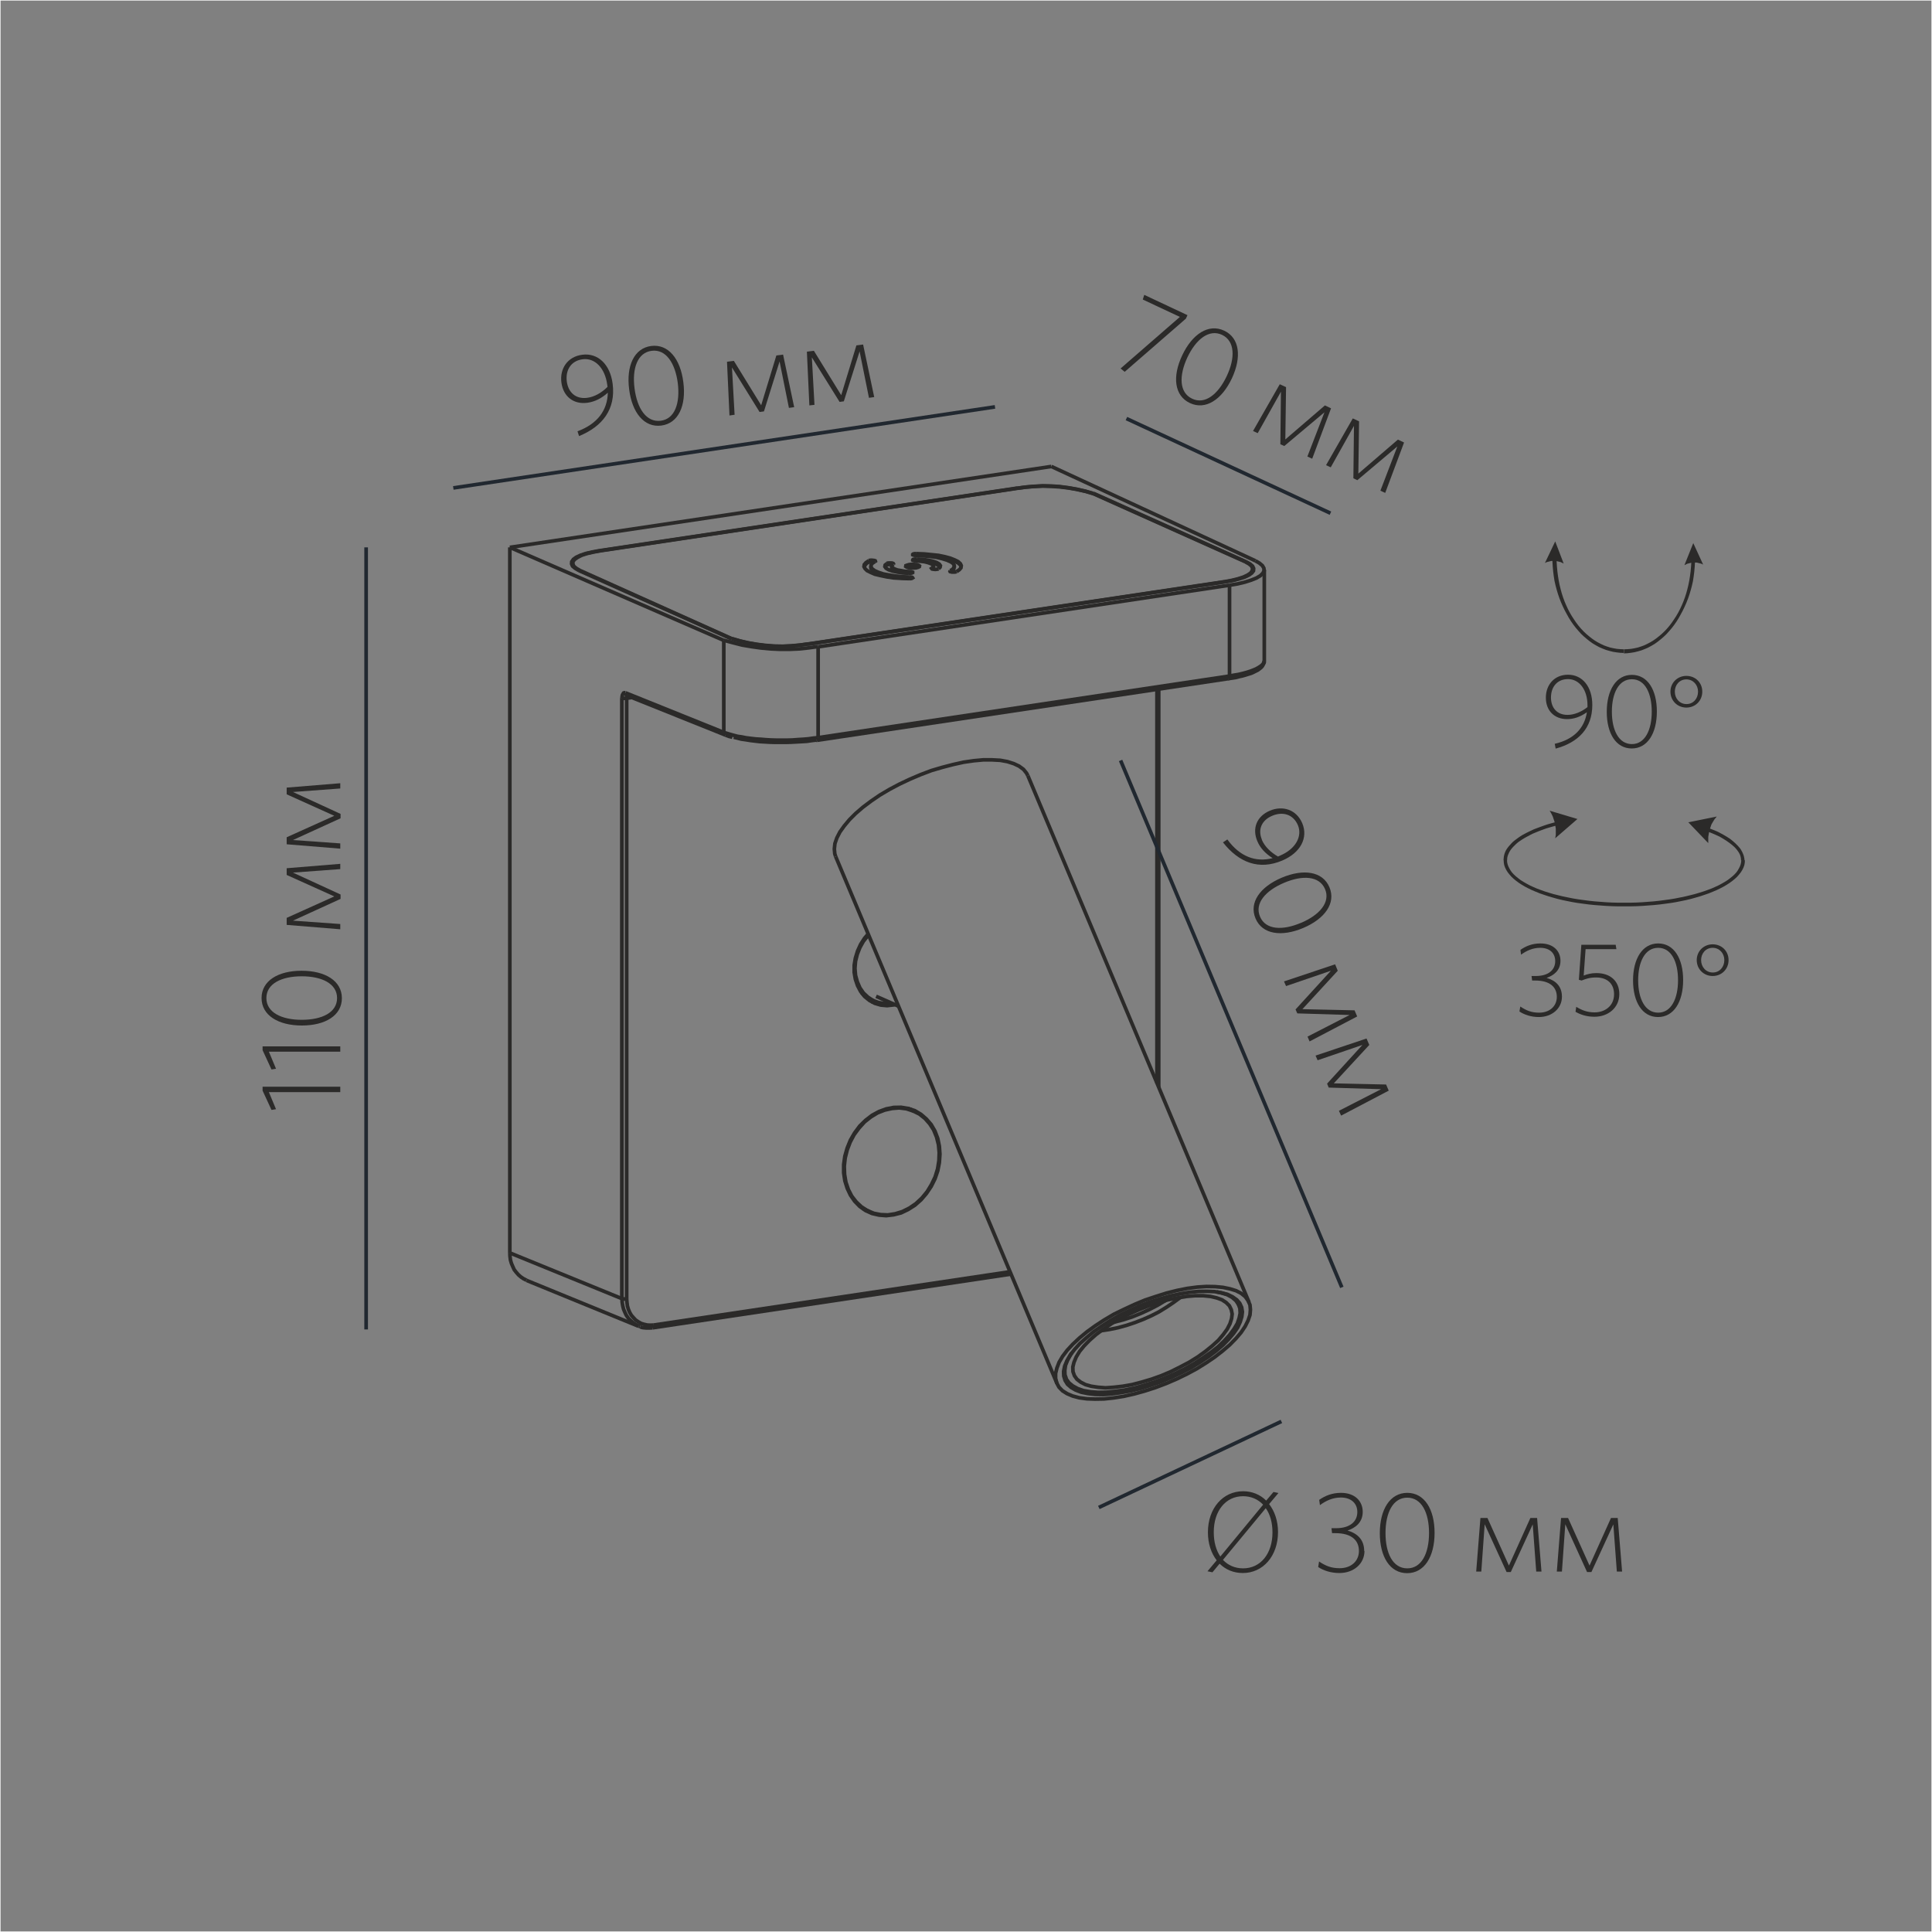 <?xml version="1.0" encoding="UTF-8"?>
<!DOCTYPE svg PUBLIC "-//W3C//DTD SVG 1.1//EN" "http://www.w3.org/Graphics/SVG/1.1/DTD/svg11.dtd">
<!-- Creator: CorelDRAW X6 -->
<svg xmlns="http://www.w3.org/2000/svg" xml:space="preserve" width="132.292mm" height="132.292mm" version="1.1" style="shape-rendering:geometricPrecision; text-rendering:geometricPrecision; image-rendering:optimizeQuality; fill-rule:evenodd; clip-rule:evenodd"
viewBox="0 0 13229 13229"
 xmlns:xlink="http://www.w3.org/1999/xlink">
 <rect x="0" y="0" width="13229" height="13229" fill="#808080" stroke="none"/>
 <defs>
  <style type="text/css">
   <![CDATA[
    .str0 {stroke:#FEFEFE;stroke-width:7.62}
    .str1 {stroke:#2B2A29;stroke-width:25}
    .str2 {stroke:#212830;stroke-width:25}
    .fil0 {fill:none}
    .fil2 {fill:none;fill-rule:nonzero}
    .fil1 {fill:#2B2A29;fill-rule:nonzero}
   ]]>
  </style>
 </defs>
 <g id="Слой_x0020_1">
  <rect class="fil0 str0" width="13229" height="13229"/>
  <path class="fil1" d="M3954 2952l11 34c161,-66 252,-184 230,-358 -17,-133 -101,-213 -208,-199 -101,13 -155,95 -143,190 13,98 85,151 177,139 52,-7 97,-30 141,-69 -3,121 -71,213 -207,264zm66 -228c-79,10 -129,-38 -139,-112 -10,-78 29,-142 109,-152 82,-11 153,59 168,175l2 14c-40,40 -90,69 -140,75z"/>
  <path id="1" class="fil1" d="M4679 2617c-20,-160 -103,-263 -220,-248 -117,15 -172,137 -151,297 20,160 103,263 220,248 117,-15 172,-136 151,-297zm-38 6c17,137 -20,246 -117,258 -98,12 -161,-83 -179,-221 -18,-137 20,-246 118,-258 97,-12 160,84 178,221z"/>
  <polygon id="2" class="fil1" points="5438,2788 5362,2428 5316,2434 5212,2775 5025,2471 4978,2477 4995,2845 5030,2840 5012,2516 5201,2821 5231,2817 5338,2475 5402,2793 "/>
  <polygon id="3" class="fil1" points="5986,2719 5910,2359 5864,2365 5760,2706 5573,2402 5525,2408 5542,2776 5577,2772 5559,2447 5749,2752 5778,2748 5886,2406 5950,2724 "/>
  <polygon class="fil1" points="2330,7441 1798,7441 1798,7468 1859,7600 1890,7595 1841,7478 2330,7478 "/>
  <polygon id="1" class="fil1" points="2330,7165 1798,7165 1798,7191 1859,7323 1890,7318 1841,7201 2330,7201 "/>
  <path id="2" class="fil1" d="M2065 6647c-161,0 -274,69 -274,187 0,118 114,188 276,188 161,0 274,-69 274,-187 0,-118 -113,-188 -276,-188zm1 38c139,0 242,51 242,149 0,99 -103,149 -242,149 -139,0 -242,-51 -242,-149 0,-98 103,-149 242,-149z"/>
  <polygon id="3" class="fil1" points="2330,5915 1963,5945 1963,5991 2289,6138 1963,6285 1963,6333 2330,6363 2330,6327 2006,6304 2332,6155 2332,6125 2006,5975 2330,5951 "/>
  <polygon id="4" class="fil1" points="2330,5363 1963,5393 1963,5439 2289,5586 1963,5733 1963,5781 2330,5811 2330,5775 2006,5752 2332,5603 2332,5573 2006,5423 2330,5399 "/>
  <polygon class="fil1" points="8120,2182 8131,2158 7835,2019 7825,2051 8079,2170 7673,2523 7701,2546 "/>
  <path id="1" class="fil1" d="M8435 2591c68,-146 54,-277 -53,-327 -107,-50 -218,23 -287,169 -69,146 -54,277 53,327 107,50 218,-23 287,-169zm-35 -16c-59,125 -149,197 -237,155 -89,-42 -91,-157 -33,-282 59,-125 149,-197 238,-155 88,42 91,157 32,282z"/>
  <polygon id="2" class="fil1" points="8985,3141 9114,2796 9072,2776 8801,3009 8806,2651 8763,2631 8580,2951 8612,2966 8771,2682 8767,3042 8794,3054 9069,2823 8952,3126 "/>
  <polygon id="3" class="fil1" points="9485,3375 9614,3030 9572,3010 9301,3243 9306,2885 9263,2865 9080,3185 9112,3200 9271,2916 9267,3275 9294,3288 9568,3057 9452,3360 "/>
  <path class="fil1" d="M8404 5748l-30 20c108,137 245,193 407,124 124,-53 178,-155 136,-255 -40,-94 -134,-123 -222,-86 -91,39 -122,122 -86,208 20,48 55,85 105,117 -117,30 -225,-11 -310,-128zm237 2c-31,-73 1,-135 70,-164 73,-31 144,-10 176,64 32,76 -15,164 -123,209l-13 6c-49,-28 -91,-68 -111,-115z"/>
  <path id="1" class="fil1" d="M8924 6354c148,-63 225,-170 179,-279 -46,-109 -178,-128 -327,-65 -148,63 -225,170 -179,279 46,109 178,128 327,65zm-16 -35c-127,54 -242,48 -280,-42 -39,-91 37,-178 164,-232 127,-54 242,-48 281,43 38,90 -37,177 -164,231z"/>
  <polygon id="2" class="fil1" points="8967,7131 9293,6960 9275,6918 8918,6910 9160,6647 9142,6603 8792,6720 8806,6752 9113,6647 8871,6912 8883,6939 9241,6950 8953,7098 "/>
  <polygon id="3" class="fil1" points="9183,7639 9509,7468 9491,7426 9133,7418 9376,7155 9357,7111 9008,7228 9022,7260 9329,7155 9087,7420 9098,7447 9457,7458 9168,7606 "/>
  <path class="fil1" d="M10695 6824c0,-70 -42,-110 -105,-128 50,-17 95,-52 95,-117 0,-66 -47,-119 -137,-119 -56,0 -100,18 -137,44l4 33c37,-27 80,-47 131,-47 67,0 103,38 103,91 0,61 -47,102 -133,102l-29 0 4 31 21 0c101,0 148,45 148,112 0,62 -47,108 -121,108 -52,0 -87,-14 -129,-42l-6 34c33,22 80,38 133,38 90,0 158,-59 158,-139z"/>
  <path id="1" class="fil1" d="M11088 6807c0,-89 -61,-144 -157,-144 -37,0 -64,8 -87,17l13 -181 211 0 -5 -30 -235 0 -17 240 19 5c27,-11 55,-21 99,-21 78,0 123,44 123,115 0,81 -64,124 -133,124 -52,0 -88,-15 -126,-38l-5 34c33,19 75,34 130,34 92,0 170,-60 170,-156z"/>
  <path id="2" class="fil1" d="M11525 6711c0,-148 -63,-251 -171,-251 -108,0 -172,105 -172,253 0,148 63,251 171,251 108,0 172,-104 172,-253zm-35 1c0,127 -47,222 -136,222 -90,0 -137,-95 -137,-222 0,-127 47,-222 137,-222 90,0 136,95 136,222z"/>
  <path id="3" class="fil1" d="M11836 6574c0,-62 -47,-108 -109,-108 -61,0 -109,47 -109,108 0,62 48,109 109,109 62,0 109,-47 109,-109zm-29 0c0,47 -32,85 -79,85 -47,0 -80,-38 -80,-85 0,-46 32,-84 79,-84 47,0 80,38 80,84z"/>
  <g>
   <path class="fil1" d="M11559 5631l196 -40 0 0 -4 5 -4 5 -4 5 -4 5 -3 5 -3 5 -3 5 -3 5 -3 5 -3 5 -3 6 -2 6 -2 6 -2 6 -2 6 -2 6 -2 6 -2 6 -1 6 -1 6 -1 6 -1 6 -1 6 -1 6 -1 6 0 6 0 6 0 6 0 6 0 6 0 6 0 6 -138 -144zm387 259l-25 0 0 0 0 -7 -1 -7 -1 -7 -2 -7 -2 -7 -3 -7 -4 -7 -4 -7 -5 -7 -5 -7 -6 -7 -6 -7 -7 -7 -8 -7 -8 -7 -9 -7 -9 -7 -10 -7 -10 -7 -11 -7 -11 -7 -12 -7 -12 -7 -13 -6 -13 -6 -14 -6 -14 -6 -15 -6 -15 -6 -16 -6 -16 -6 -17 -5 7 -24 17 6 17 6 16 6 16 6 15 6 15 6 14 6 14 7 13 7 13 7 12 7 12 7 11 7 11 7 10 8 10 8 9 8 9 8 8 8 8 8 7 8 7 8 6 8 5 9 5 9 4 9 4 9 3 9 2 9 2 9 1 9 0 9 0 0zm-826 316l0 -25 0 0 42 0 41 -1 40 -2 40 -3 39 -3 38 -4 38 -5 37 -5 36 -6 35 -7 34 -7 33 -8 32 -8 30 -9 29 -9 28 -10 27 -10 25 -11 24 -11 22 -12 21 -12 19 -12 17 -13 16 -13 14 -13 12 -13 10 -14 8 -14 7 -14 5 -14 3 -14 1 -14 25 0 -1 17 -3 17 -6 17 -8 16 -10 16 -12 15 -13 15 -15 14 -17 14 -19 14 -20 13 -22 13 -23 12 -25 12 -26 11 -27 11 -29 10 -30 10 -31 9 -32 9 -33 8 -34 7 -35 7 -36 6 -37 5 -38 5 -39 4 -40 3 -40 3 -41 2 -42 1 -42 0 0 0zm-826 -316l25 0 0 0 1 14 3 14 5 14 7 14 8 14 10 14 12 13 14 13 16 13 17 13 19 12 21 12 22 12 24 11 25 11 27 10 28 10 29 9 30 9 32 8 33 8 34 7 35 7 36 6 37 5 38 5 38 4 39 3 40 3 40 2 41 1 42 0 0 25 -42 0 -42 -1 -41 -2 -40 -3 -40 -3 -39 -4 -38 -5 -37 -5 -36 -6 -35 -7 -34 -7 -33 -8 -32 -9 -31 -9 -30 -10 -29 -10 -27 -11 -26 -11 -25 -12 -23 -12 -22 -13 -20 -13 -19 -14 -17 -14 -15 -14 -13 -15 -12 -15 -10 -16 -8 -16 -6 -17 -3 -17 -1 -17 0 0zm417 -275l5 24 -23 5 -23 5 -22 6 -21 6 -21 6 -20 6 -19 7 -19 7 -18 7 -17 7 -17 7 -16 8 -15 8 -15 8 -14 8 -13 8 -12 8 -12 8 -11 9 -10 9 -9 9 -9 9 -8 9 -7 9 -6 9 -5 9 -4 9 -4 9 -3 9 -2 9 -1 9 0 9 -25 0 1 -11 1 -11 2 -11 3 -11 4 -11 5 -11 6 -10 7 -10 8 -10 9 -10 9 -10 10 -10 11 -9 12 -9 12 -9 13 -9 14 -9 15 -8 15 -8 16 -8 17 -8 17 -8 18 -7 19 -7 19 -7 20 -7 21 -7 21 -6 22 -6 22 -6 23 -6 24 -5zm89 -6l-151 131 1 -6 1 -6 1 -6 1 -6 0 -6 0 -6 0 -6 0 -6 0 -6 0 -6 0 -6 -1 -6 -1 -6 -1 -6 -1 -6 -1 -6 -1 -6 -1 -6 -2 -6 -2 -6 -2 -6 -2 -6 -2 -6 -2 -6 -2 -6 -3 -6 -3 -6 -3 -6 -3 -6 -3 -5 -3 -5 -3 -5 0 0 191 57z"/>
  </g>
  <g>
   <path class="fil1" d="M11594 3718l68 148 0 0 -4 -2 -4 -2 -4 -2 -4 -1 -4 -1 -4 -1 -4 -1 -4 -1 -4 -1 -4 -1 -4 -1 -4 0 -4 0 -4 0 -4 0 -4 0 -4 0 -4 0 -4 0 -4 1 -4 1 -4 1 -4 1 -4 1 -4 1 -4 1 -4 1 -4 2 -4 2 -4 2 -4 2 -4 2 61 -152zm15 98l-25 0 0 0 0 -1 0 -1 0 -1 0 -1 0 -1 0 -1 0 -1 0 -1 0 -1 0 -1 0 -1 0 -1 0 -1 0 -1 0 -1 0 -1 0 -1 0 -1 0 -1 0 -1 0 -1 0 -1 0 -1 0 -1 0 -1 0 -1 0 -1 0 -1 0 -1 0 -1 0 -1 0 -1 25 -1 0 1 0 1 0 1 0 1 0 1 0 1 0 1 0 1 0 1 0 1 0 1 0 1 0 1 0 1 0 1 0 1 0 1 0 1 0 1 0 1 0 1 0 1 0 1 0 1 0 1 0 1 0 1 0 1 0 1 0 1 0 1 0 1 0 0zm-488 655l0 -25 0 0 24 -1 23 -2 23 -4 23 -5 22 -7 22 -8 21 -10 21 -11 20 -12 20 -14 19 -15 19 -16 18 -17 18 -19 17 -20 16 -21 15 -22 15 -23 14 -24 13 -25 12 -26 11 -26 10 -27 9 -28 8 -29 7 -29 6 -30 5 -31 4 -31 3 -32 2 -32 1 -33 25 0 -1 34 -2 33 -3 33 -4 32 -5 32 -7 31 -8 30 -9 30 -10 29 -11 28 -12 27 -13 27 -14 26 -14 25 -15 24 -16 23 -17 22 -18 21 -18 20 -19 18 -20 17 -20 16 -21 15 -22 13 -22 12 -23 10 -23 9 -24 7 -24 6 -25 4 -25 3 -25 1 0 0zm-488 -655l25 0 0 0 1 33 2 32 3 32 4 31 5 31 6 30 7 29 8 29 9 28 10 27 11 26 12 26 13 25 14 24 15 23 15 22 16 21 17 20 18 19 18 17 19 16 19 15 20 14 20 12 21 11 21 10 22 8 22 7 23 5 23 4 23 2 24 1 0 25 -25 -1 -25 -3 -25 -4 -24 -6 -24 -7 -23 -9 -23 -10 -22 -12 -22 -13 -21 -15 -20 -16 -20 -17 -19 -18 -18 -20 -18 -21 -17 -22 -16 -23 -15 -24 -14 -25 -14 -26 -13 -27 -12 -27 -11 -28 -10 -29 -9 -30 -8 -30 -7 -31 -5 -32 -4 -32 -3 -33 -2 -33 -1 -34 0 0zm1 -34l25 1 0 1 0 1 0 1 0 1 0 1 0 1 0 1 0 1 0 1 0 1 0 1 0 1 0 1 0 1 0 1 0 1 0 1 0 1 0 1 0 1 0 1 0 1 0 1 0 1 0 1 0 1 0 1 0 1 0 1 0 1 0 1 0 1 -25 0 0 -1 0 -1 0 -1 0 -1 0 -1 0 -1 0 -1 0 -1 0 -1 0 -1 0 -1 0 -1 0 -1 0 -1 0 -1 0 -1 0 -1 0 -1 0 -1 0 -1 0 -1 0 -1 0 -1 0 -1 0 -1 0 -1 0 -1 0 -1 0 -1 0 -1 0 -1 0 -1zm15 -75l58 152 -4 -2 -4 -2 -4 -2 -4 -2 -4 -2 -4 -1 -4 -1 -4 -1 -4 -1 -4 -1 -4 -1 -4 -1 -4 -1 -4 0 -4 0 -4 0 -4 0 -4 0 -4 0 -4 0 -4 0 -4 1 -4 1 -4 1 -4 1 -4 1 -4 1 -4 1 -4 1 -4 2 -4 2 -4 2 0 0 70 -147z"/>
  </g>
  <path class="fil1" d="M10646 5094l6 32c154,-42 251,-138 251,-299 0,-124 -67,-207 -166,-207 -94,0 -152,69 -152,157 0,91 60,147 145,147 48,0 92,-16 136,-47 -17,110 -90,186 -220,216zm87 -199c-73,0 -113,-50 -113,-119 0,-73 43,-126 117,-126 76,0 133,72 133,179l0 13c-41,32 -90,53 -136,53z"/>
  <path id="1" class="fil1" d="M11345 4872c0,-148 -63,-251 -171,-251 -108,0 -172,105 -172,253 0,148 63,251 171,251 108,0 172,-104 172,-253zm-35 1c0,127 -47,222 -136,222 -90,0 -137,-95 -137,-222 0,-127 47,-222 137,-222 90,0 136,95 136,222z"/>
  <path id="2" class="fil1" d="M11656 4736c0,-62 -47,-108 -109,-108 -61,0 -109,47 -109,108 0,62 48,109 109,109 62,0 109,-47 109,-109zm-29 0c0,47 -32,85 -79,85 -47,0 -80,-38 -80,-85 0,-46 32,-84 79,-84 47,0 80,38 80,84z"/>
  <path class="fil1" d="M8751 10491c0,-77 -23,-143 -61,-192l64 -76 -34 -7 -50 59c-41,-41 -96,-64 -158,-64 -138,0 -241,116 -241,281 0,77 22,143 60,192l-63 75 34 7 49 -59c41,41 96,64 159,64 138,0 241,-116 241,-281zm-38 2c0,145 -81,246 -201,246 -56,0 -103,-21 -138,-58l293 -354c30,42 46,99 46,166zm-202 -248c56,0 103,21 138,58l-293 355c-29,-43 -45,-99 -45,-167 0,-145 81,-246 201,-246z"/>
  <path id="1" class="fil1" d="M9341 10620c0,-76 -45,-120 -114,-140 55,-18 104,-56 104,-128 0,-72 -52,-130 -149,-130 -61,0 -109,20 -149,48l5 36c41,-30 87,-52 143,-52 73,0 113,42 113,99 0,67 -52,111 -145,111l-32 0 4 34 23 0c110,0 161,49 161,122 0,68 -52,118 -132,118 -56,0 -95,-15 -141,-46l-6 38c36,24 87,41 145,41 99,0 172,-64 172,-152z"/>
  <path id="2" class="fil1" d="M9823 10496c0,-161 -69,-274 -187,-274 -118,0 -188,114 -188,276 0,161 69,274 187,274 118,0 188,-113 188,-276zm-38 1c0,139 -51,242 -149,242 -99,0 -149,-103 -149,-242 0,-139 51,-242 149,-242 98,0 149,103 149,242z"/>
  <polygon id="3" class="fil1" points="10555,10761 10525,10394 10479,10394 10332,10720 10185,10394 10137,10394 10108,10761 10143,10761 10166,10437 10316,10764 10345,10764 10495,10438 10519,10761 "/>
  <polygon id="4" class="fil1" points="11107,10761 11077,10394 11031,10394 10884,10720 10737,10394 10689,10394 10660,10761 10695,10761 10718,10437 10867,10764 10897,10764 11047,10438 11071,10761 "/>
  <g>
   <line class="fil2 str1" x1="5965" y1="6846" x2="5985" y2= "6854" />
   <line class="fil2 str1" x1="5999" y1="6822" x2="6153" y2= "6890" />
   <line class="fil2 str1" x1="7283" y1="9398" x2="7299" y2= "9436" />
   <line class="fil2 str1" x1="8483" y1="8937" x2="8467" y2= "8899" />
   <line class="fil2 str1" x1="5722" y1="5865" x2="7237" y2= "9472" />
   <line class="fil2 str1" x1="8553" y1="8918" x2="7038" y2= "5311" />
   <line class="fil2 str1" x1="5907" y1="8275" x2="5953" y2= "8296" />
   <line class="fil2 str1" x1="6260" y1="7610" x2="6215" y2= "7588" />
   <line class="fil2 str1" x1="8578" y1="3918" x2="8578" y2= "3897" />
   <line class="fil2 str1" x1="5963" y1="3877" x2="5963" y2= "3886" />
   <line class="fil2 str1" x1="6106" y1="3877" x2="6106" y2= "3886" />
   <line class="fil2 str1" x1="6535" y1="3886" x2="6535" y2= "3877" />
   <line class="fil2 str1" x1="3921" y1="3857" x2="3921" y2= "3877" />
   <line class="fil2 str1" x1="6392" y1="3886" x2="6392" y2= "3877" />
   <polyline class="fil2 str1" points="4967,5033 4990,5042 5015,5048 "/>
   <line class="fil2 str1" x1="5594" y1="5069" x2="8410" y2= "4647" />
   <line class="fil2 str1" x1="4294" y1="4763" x2="4967" y2= "5033" />
   <line class="fil2 str1" x1="8657" y1="4526" x2="8657" y2= "3901" />
   <polyline class="fil2 str1" points="8410,4647 8462,4639 8485,4633 8508,4628 8529,4622 8548,4616 8568,4610 8583,4603 8599,4595 8613,4588 8625,4579 8635,4571 8644,4561 8650,4550 8656,4538 8657,4532 8656,4525 "/>
   <polyline class="fil2 str1" points="4384,9085 4394,9089 4404,9091 4425,9093 4446,9093 4468,9092 "/>
   <line class="fil2 str1" x1="3605" y1="8767" x2="4372" y2= "9081" />
   <line class="fil2 str1" x1="4468" y1="9092" x2="6923" y2= "8724" />
   <line class="fil2 str1" x1="7934" y1="7445" x2="7934" y2= "4719" />
   <polyline class="fil2 str1" points="5900,6798 5919,6817 5942,6833 5965,6845 "/>
   <polyline class="fil2 str1" points="5947,6401 5943,6406 5912,6445 5888,6488 5870,6534 5858,6582 5854,6631 5858,6678 5870,6722 5888,6764 5912,6799 5943,6828 5978,6851 6017,6865 6059,6872 6102,6870 "/>
   <polyline class="fil2 str1" points="8331,8846 8363,8853 8403,8865 8436,8883 8462,8905 8480,8931 8490,8959 8492,8992 8485,9025 8472,9063 8449,9101 8420,9140 8383,9181 8340,9222 8290,9261 8235,9299 8175,9338 8112,9373 8045,9406 7978,9435 7908,9462 7838,9484 7769,9504 7701,9518 7636,9527 7575,9533 7517,9534 7466,9530 7419,9522 7379,9508 7346,9490 7320,9469 7302,9444 7292,9415 7291,9383 7296,9348 7311,9311 7333,9272 7340,9262 "/>
   <polygon class="fil2 str1" points="8063,8887 8125,8877 8184,8872 8238,8872 8288,8877 8331,8887 8367,8900 8396,8919 8418,8941 8431,8968 8437,8997 8433,9029 8422,9064 8403,9101 8376,9138 8342,9178 8300,9216 8253,9254 8200,9292 8142,9328 8081,9360 8017,9392 7951,9420 7884,9444 7816,9464 7751,9481 7688,9492 7627,9499 7570,9503 7519,9499 7472,9492 7433,9481 7400,9464 7374,9444 7357,9420 7347,9392 7346,9360 7354,9328 7369,9292 7392,9254 7423,9216 7460,9178 7505,9138 7555,9101 7610,9064 7670,9029 7733,8997 7798,8968 7865,8941 7933,8919 7998,8900 "/>
   <polyline class="fil2 str1" points="7538,9112 7598,9103 7656,9091 7714,9075 7771,9056 7828,9034 7882,9010 7935,8983 7987,8951 8036,8918 8085,8882 "/>
   <polyline class="fil2 str1" points="7625,9054 7688,9038 7750,9018 7810,8994 7869,8967 7927,8937 7982,8904 "/>
   <polyline class="fil2 str1" points="5722,5865 5716,5846 5713,5813 5717,5776 5730,5738 5751,5697 5781,5655 5817,5612 5859,5570 5909,5527 5965,5485 6025,5444 6091,5405 6159,5369 6231,5335 6304,5304 6378,5276 6453,5254 6526,5235 6598,5219 6667,5209 6732,5203 6793,5203 6849,5206 6898,5215 6942,5229 6978,5246 7008,5268 7029,5294 7038,5311 "/>
   <polygon class="fil2 str1" points="7276,9287 7308,9245 7346,9204 7392,9161 7443,9119 7501,9077 7561,9038 7627,8999 7697,8965 7768,8932 7840,8902 7915,8877 7988,8854 8060,8836 8130,8822 8198,8813 8261,8809 8319,8810 8374,8815 8422,8825 8464,8838 8499,8856 8527,8879 8546,8906 8559,8935 8562,8968 8559,9004 8546,9042 8526,9082 8498,9124 8463,9165 8421,9208 8372,9250 8318,9292 8259,9332 8195,9372 8128,9408 8058,9442 7986,9473 7912,9501 7838,9525 7766,9545 7695,9561 7625,9572 7559,9579 7498,9580 7442,9578 7390,9571 7345,9559 7307,9543 7275,9523 7251,9498 7236,9470 7228,9438 7228,9404 7237,9367 7252,9328 "/>
   <polygon class="fil2 str1" points="7328,9279 7358,9240 7395,9199 7439,9160 7488,9119 7543,9081 7602,9043 7665,9007 7732,8975 7799,8944 7869,8917 7939,8895 8009,8875 8077,8860 8142,8849 8204,8843 8262,8842 8316,8844 8363,8852 8405,8863 8440,8880 8468,8900 8489,8924 8502,8952 8507,8983 8503,9016 8492,9052 8474,9091 8447,9130 8413,9170 8374,9210 8326,9251 8274,9290 8217,9328 8156,9365 8090,9399 8024,9430 7954,9460 7884,9484 7815,9506 7746,9523 7680,9535 7616,9544 7555,9549 7499,9548 7449,9542 7404,9533 7365,9518 7334,9500 7309,9478 7293,9452 7284,9422 7283,9390 7290,9355 7305,9319 "/>
   <line class="fil2 str1" x1="8473" y1="8905" x2="8473" y2= "8913" />
   <line class="fil2 str1" x1="7289" y1="9410" x2="7283" y2= "9406" />
   <polygon class="fil2 str1" points="5863,8230 5898,8263 5938,8289 5984,8308 6031,8317 6079,8319 6130,8311 6179,8296 6227,8272 6271,8242 6313,8203 6349,8159 6378,8111 6403,8059 6420,8004 6429,7947 6431,7892 6426,7838 6413,7786 6393,7737 6366,7695 6333,7658 6295,7628 6252,7607 6206,7592 6157,7586 6108,7590 6058,7601 6009,7620 5963,7648 5920,7682 5882,7724 5848,7770 5821,7821 5801,7874 5787,7930 5781,7986 5783,8041 5792,8095 5809,8145 5832,8190 "/>
   <polyline class="fil2 str1" points="7488,3381 7431,3364 7373,3351 7316,3341 7257,3334 7197,3330 7139,3328 7079,3331 7020,3336 6961,3344 "/>
   <line class="fil2 str1" x1="8526" y1="3846" x2="7488" y2= "3381" />
   <polyline class="fil2 str1" points="8385,3983 8434,3974 8478,3963 8515,3951 8544,3937 8564,3923 8575,3907 8577,3891 8569,3875 8552,3861 8526,3846 "/>
   <line class="fil2 str1" x1="5537" y1="4409" x2="8385" y2= "3983" />
   <polyline class="fil2 str1" points="5010,4372 5068,4389 5125,4402 5183,4412 5241,4419 5301,4424 5360,4425 5420,4422 5478,4417 5537,4409 "/>
   <line class="fil2 str1" x1="3973" y1="3907" x2="5010" y2= "4373" />
   <polyline class="fil2 str1" points="4113,3771 4064,3780 4020,3790 3983,3802 3954,3817 3934,3831 3923,3846 3922,3862 3930,3878 3947,3892 3973,3907 "/>
   <line class="fil2 str1" x1="6961" y1="3344" x2="4113" y2= "3771" />
   <polygon class="fil2 str1" points="6273,3888 6287,3884 6295,3880 6296,3875 6290,3871 6278,3866 6261,3865 6243,3864 6225,3866 6211,3870 6203,3873 6202,3879 6208,3883 6220,3887 6237,3889 6255,3889 "/>
   <polyline class="fil2 str1" points="6222,3925 6232,3925 6240,3924 6245,3923 6249,3921 6249,3918 6244,3916 6237,3914 6228,3914 "/>
   <polyline class="fil2 str1" points="6228,3914 6198,3912 6169,3907 6145,3903 6126,3896 6112,3888 6106,3880 6108,3871 6117,3863 "/>
   <polyline class="fil2 str1" points="6117,3863 6118,3861 6117,3859 6111,3856 6103,3855 6094,3855 6085,3855 6077,3856 6073,3859 "/>
   <polyline class="fil2 str1" points="6073,3859 6061,3869 6059,3880 6067,3891 6084,3901 6110,3910 6143,3917 6181,3923 6222,3925 "/>
   <polyline class="fil2 str1" points="6224,3962 6233,3962 6241,3961 6246,3959 6249,3957 6247,3954 6243,3952 6236,3951 6227,3951 "/>
   <polyline class="fil2 str1" points="6227,3951 6178,3949 6130,3944 6086,3937 6048,3930 6015,3919 5990,3908 5973,3896 5964,3883 5964,3870 5973,3857 5991,3845 "/>
   <polyline class="fil2 str1" points="5991,3845 5994,3843 5993,3840 5988,3838 5980,3837 5971,3836 5962,3836 5954,3837 5949,3839 "/>
   <polyline class="fil2 str1" points="5949,3839 5929,3853 5918,3866 5916,3880 5923,3893 5937,3907 5961,3919 5991,3932 6029,3941 6072,3950 6119,3957 6171,3960 6224,3962 "/>
   <polyline class="fil2 str1" points="6426,3895 6437,3884 6439,3873 6431,3862 6414,3852 6388,3843 6356,3836 6317,3830 6277,3828 "/>
   <polyline class="fil2 str1" points="6277,3828 6267,3828 6259,3829 6252,3831 6250,3834 6250,3836 6254,3838 6261,3839 6270,3840 "/>
   <polyline class="fil2 str1" points="6270,3840 6300,3843 6329,3846 6353,3852 6373,3859 6385,3866 6392,3874 6391,3882 6382,3890 "/>
   <polyline class="fil2 str1" points="6382,3890 6379,3892 6382,3896 6387,3897 6395,3898 6404,3899 6413,3898 6421,3897 6426,3895 "/>
   <polyline class="fil2 str1" points="6550,3914 6569,3901 6580,3888 6582,3873 6576,3860 6561,3846 6537,3834 6507,3822 6470,3812 6427,3803 6379,3798 6328,3793 6275,3791 "/>
   <polyline class="fil2 str1" points="6275,3791 6266,3791 6258,3792 6252,3794 6250,3796 6250,3799 6255,3801 6262,3802 6271,3803 "/>
   <polyline class="fil2 str1" points="6271,3803 6321,3806 6368,3810 6412,3816 6450,3825 6483,3835 6508,3846 6525,3857 6534,3871 6533,3883 6524,3897 6507,3908 "/>
   <polyline class="fil2 str1" points="6507,3908 6505,3912 6506,3914 6510,3915 6518,3917 6527,3917 6536,3917 6544,3916 6550,3914 "/>
   <polyline class="fil2 str1" points="6227,3960 6178,3958 6130,3953 6086,3947 6048,3939 6015,3928 5990,3917 5973,3905 5964,3892 5963,3886 "/>
   <polyline class="fil2 str1" points="6241,3961 6236,3960 6227,3960 "/>
   <polyline class="fil2 str1" points="5949,3849 5935,3856 5925,3868 5917,3882 "/>
   <polyline class="fil2 str1" points="5987,3848 5968,3846 5949,3849 "/>
   <line class="fil2 str1" x1="5949" y1="3848" x2="5949" y2= "3839" />
   <line class="fil2 str1" x1="6227" y1="3960" x2="6227" y2= "3951" />
   <polyline class="fil2 str1" points="6228,3923 6198,3921 6169,3916 6145,3912 6126,3905 6112,3897 6106,3889 6106,3886 "/>
   <polyline class="fil2 str1" points="6241,3924 6237,3923 6228,3923 "/>
   <polyline class="fil2 str1" points="6073,3868 6061,3879 6059,3881 "/>
   <polyline class="fil2 str1" points="6112,3866 6100,3864 6086,3865 6073,3869 "/>
   <line class="fil2 str1" x1="6073" y1="3868" x2="6073" y2= "3859" />
   <line class="fil2 str1" x1="6228" y1="3923" x2="6228" y2= "3914" />
   <line class="fil2 str1" x1="6275" y1="3800" x2="6258" y2= "3801" />
   <polyline class="fil2 str1" points="6581,3881 6576,3869 6561,3855 6537,3843 6507,3831 6470,3821 6427,3813 6379,3807 6328,3802 6275,3800 "/>
   <polyline class="fil2 str1" points="6510,3915 6522,3908 6529,3898 6534,3886 "/>
   <line class="fil2 str1" x1="6275" y1="3800" x2="6275" y2= "3791" />
   <line class="fil2 str1" x1="6276" y1="3838" x2="6258" y2= "3839" />
   <polyline class="fil2 str1" points="6438,3882 6414,3865 6388,3853 6361,3844 6333,3838 6304,3836 6276,3837 "/>
   <polyline class="fil2 str1" points="6392,3886 6391,3891 6385,3897 "/>
   <line class="fil2 str1" x1="6277" y1="3837" x2="6277" y2= "3828" />
   <polyline class="fil2 str1" points="6293,3881 6276,3875 6258,3872 6240,3872 6222,3875 6205,3881 "/>
   <line class="fil2 str1" x1="7199" y1="3194" x2="3491" y2= "3748" />
   <line class="fil2 str1" x1="8596" y1="3840" x2="7199" y2= "3194" />
   <polyline class="fil2 str1" points="8419,4007 8474,3998 8524,3986 8568,3972 8603,3958 8630,3942 8647,3925 8656,3908 8654,3890 8644,3873 8624,3856 8596,3840 "/>
   <line class="fil2 str1" x1="8419" y1="4007" x2="5602" y2= "4429" />
   <polyline class="fil2 str1" points="4956,4384 5019,4401 5082,4417 5147,4428 5211,4437 5276,4443 5342,4446 5407,4446 5473,4443 5538,4436 5602,4427 "/>
   <line class="fil2 str1" x1="4956" y1="4385" x2="3491" y2= "3748" />
   <polyline class="fil2 str1" points="3963,3906 3938,3891 3921,3877 3914,3861 3915,3846 3926,3830 3945,3816 3975,3802 4011,3790 4054,3780 4103,3771 "/>
   <line class="fil2 str1" x1="3963" y1="3906" x2="5010" y2= "4375" />
   <polyline class="fil2 str1" points="5011,4374 5068,4390 5124,4403 5182,4413 5240,4421 5298,4425 5356,4426 5415,4424 5474,4418 5531,4410 "/>
   <line class="fil2 str1" x1="5531" y1="4411" x2="8395" y2= "3983" />
   <polyline class="fil2 str1" points="8535,3848 8560,3862 8577,3877 8584,3892 8583,3908 8572,3923 8553,3937 8524,3951 8487,3963 8445,3974 8395,3983 "/>
   <line class="fil2 str1" x1="8535" y1="3848" x2="7487" y2= "3378" />
   <polyline class="fil2 str1" points="7487,3379 7431,3363 7374,3350 7317,3340 7258,3332 7201,3328 7142,3327 7083,3330 7025,3335 6967,3343 "/>
   <line class="fil2 str1" x1="6967" y1="3342" x2="4103" y2= "3771" />
   <line class="fil2 str1" x1="5602" y1="4429" x2="5602" y2= "5051" />
   <polyline class="fil2 str1" points="4956,5015 4976,5021 4999,5028 5024,5035 5051,5042 5079,5046 5109,5052 5141,5056 5175,5060 5210,5062 5245,5065 5281,5067 5317,5068 5354,5068 5391,5068 5427,5067 5465,5064 5500,5062 5535,5059 5570,5054 5601,5051 "/>
   <line class="fil2 str1" x1="4956" y1="5015" x2="4956" y2= "4385" />
   <polyline class="fil2 str1" points="5024,5048 5049,5054 5076,5061 5105,5065 5135,5070 5168,5074 5202,5078 5237,5080 5272,5082 5308,5083 5345,5083 5381,5083 5418,5082 5455,5080 5490,5078 5524,5076 5558,5071 5591,5067 "/>
   <polyline class="fil2 str1" points="5591,5068 5593,5069 5594,5069 "/>
   <line class="fil2 str1" x1="8419" y1="4629" x2="8419" y2= "4007" />
   <line class="fil2 str1" x1="5602" y1="5051" x2="8419" y2= "4629" />
   <line class="fil2 str1" x1="3491" y1="3748" x2="3491" y2= "8579" />
   <line class="fil2 str1" x1="4283" y1="4744" x2="4956" y2= "5015" />
   <polyline class="fil2 str1" points="4282,4744 4276,4743 4270,4745 4266,4751 4262,4759 4260,4768 4259,4780 "/>
   <line class="fil2 str1" x1="4258" y1="8892" x2="4258" y2= "4779" />
   <line class="fil2 str1" x1="3491" y1="8579" x2="4258" y2= "8892" />
   <polyline class="fil2 str1" points="4259,4779 4275,4782 4291,4781 "/>
   <line class="fil2 str1" x1="4291" y1="4781" x2="4291" y2= "8895" />
   <polyline class="fil2 str1" points="4259,8891 4275,8895 4291,8893 "/>
   <polygon class="fil2 str1" points="6436,7903 6432,7848 6421,7795 6402,7745 6376,7700 6343,7662 6306,7630 6264,7605 6218,7590 6170,7582 6119,7583 6068,7593 6019,7611 5971,7637 5927,7671 5887,7710 5852,7757 5823,7807 5801,7861 5785,7917 5777,7974 5777,8031 5785,8085 5801,8136 5823,8183 5852,8225 5887,8261 5927,8289 5971,8309 6019,8320 6068,8324 6119,8318 6170,8305 6218,8282 6264,8253 6306,8216 6343,8173 6376,8124 6402,8072 6421,8017 6432,7961 "/>
   <polyline class="fil2 str1" points="5945,6395 5920,6424 5893,6466 5872,6512 5857,6561 5849,6609 5849,6658 5857,6705 5872,6749 5893,6789 5920,6823 5953,6850 5990,6870 6031,6882 6074,6886 6118,6881 6127,6879 "/>
   <polyline class="fil2 str1" points="4291,8895 4293,8918 4296,8942 4303,8966 4312,8987 4323,9006 4338,9023 4353,9039 4371,9051 4390,9062 4410,9068 4432,9073 4453,9074 4476,9073 "/>
   <line class="fil2 str1" x1="4373" y1="9080" x2="4384" y2= "9083" />
   <polyline class="fil2 str1" points="3491,8578 3492,8602 3495,8627 3502,8651 3511,8672 3521,8694 3535,8712 3550,8729 3566,8743 3585,8756 3605,8766 "/>
   <polyline class="fil2 str1" points="5968,6858 5996,6867 6025,6872 6055,6873 6084,6870 "/>
   <polyline class="fil2 str1" points="5920,8284 5936,8290 5942,8291 "/>
   <polyline class="fil2 str1" points="6250,7604 6247,7603 6229,7593 "/>
   <line class="fil2 str1" x1="5537" y1="4409" x2="5537" y2= "4410" />
   <line class="fil2 str1" x1="5010" y1="4375" x2="5010" y2= "4373" />
   <line class="fil2 str1" x1="8385" y1="3985" x2="8385" y2= "3983" />
   <line class="fil2 str1" x1="3973" y1="3907" x2="3973" y2= "3909" />
   <line class="fil2 str1" x1="6507" y1="3914" x2="6507" y2= "3908" />
   <line class="fil2 str1" x1="6382" y1="3895" x2="6382" y2= "3890" />
   <polyline class="fil2 str1" points="4956,5013 4957,5021 4962,5028 4967,5032 "/>
   <polyline class="fil2 str1" points="5594,5069 5596,5068 5598,5067 5599,5065 5601,5062 5602,5059 5602,5054 5602,5051 "/>
   <polyline class="fil2 str1" points="8419,4629 8419,4633 8418,4638 8416,4641 8415,4644 8413,4646 8411,4647 8410,4647 "/>
   <polyline class="fil2 str1" points="4283,4744 4284,4752 4288,4759 4294,4762 "/>
   <polyline class="fil2 str1" points="4297,4764 4294,4768 4292,4773 4292,4781 "/>
   <line class="fil2 str1" x1="4327" y1="4776" x2="4291" y2= "4781" />
   <line class="fil2 str1" x1="7922" y1="7417" x2="7922" y2= "4720" />
   <line class="fil2 str1" x1="4476" y1="9073" x2="6916" y2= "8708" />
   <polyline class="fil2 str1" points="8418,4629 8450,4623 8481,4618 8510,4611 8536,4604 8561,4596 8582,4588 8601,4580 8617,4571 8631,4562 8642,4553 8650,4544 8654,4535 8656,4526 "/>
   <line class="fil2 str1" x1="8535" y1="3851" x2="8535" y2= "3848" />
   <line class="fil2 str1" x1="4103" y1="3771" x2="4103" y2= "3772" />
   <line class="fil2 str1" x1="7487" y1="3378" x2="7487" y2= "3381" />
   <line class="fil2 str1" x1="6967" y1="3344" x2="6967" y2= "3342" />
   <polyline class="fil2 str1" points="4476,9073 4476,9077 4476,9082 4474,9085 4472,9087 4471,9090 4469,9091 4468,9092 "/>
   <polyline class="fil2 str1" points="4259,8891 4260,8916 4264,8941 4270,8965 4279,8986 4289,9007 4303,9027 4318,9042 4335,9057 4353,9069 4373,9080 "/>
  </g>
  <line class="fil2 str2" x1="2507" y1="3748" x2="2507" y2= "9103" />
  <line class="fil2 str2" x1="6813" y1="2786" x2="3104" y2= "3341" />
  <line class="fil2 str2" x1="9110" y1="3514" x2="7713" y2= "2866" />
  <line class="fil2 str2" x1="9188" y1="8815" x2="7673" y2= "5207" />
  <line class="fil2 str2" x1="7524" y1="10322" x2="8774" y2= "9733" />
 </g>
</svg>
